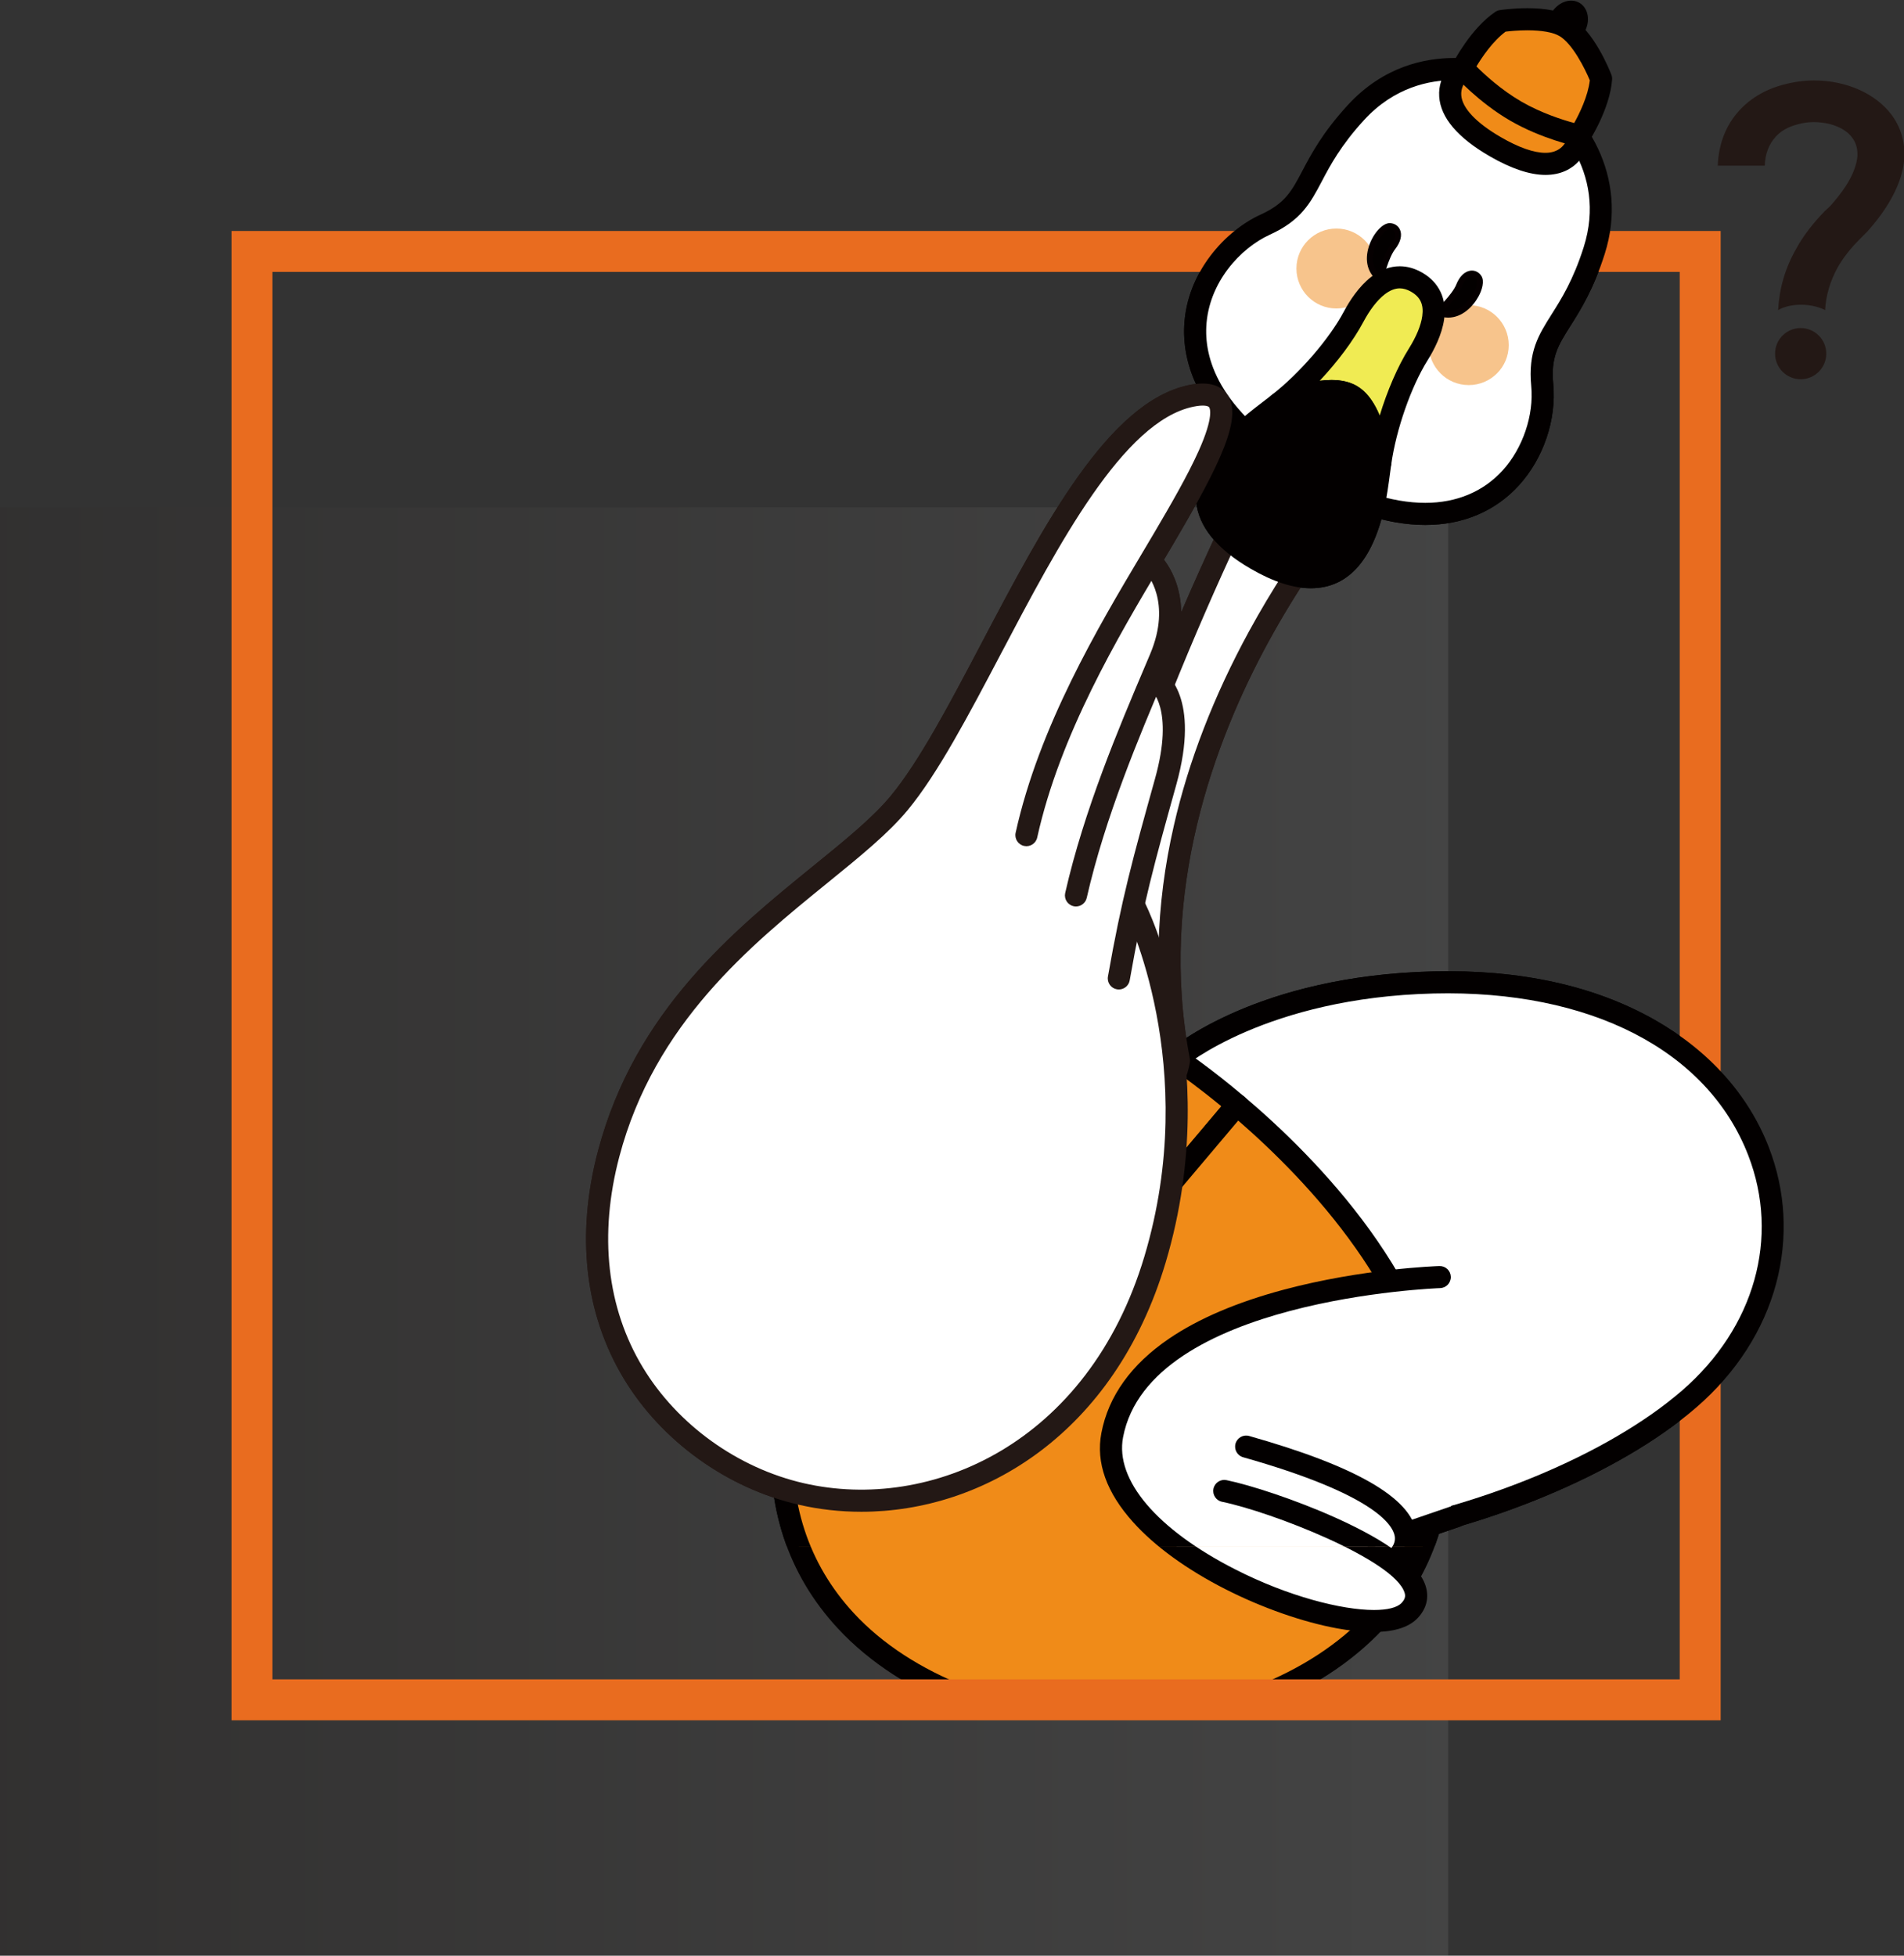 <?xml version="1.0" encoding="utf-8"?>
<!-- Generator: Adobe Illustrator 16.0.0, SVG Export Plug-In . SVG Version: 6.00 Build 0)  -->
<!DOCTYPE svg PUBLIC "-//W3C//DTD SVG 1.1//EN" "http://www.w3.org/Graphics/SVG/1.1/DTD/svg11.dtd">
<svg version="1.1" id="レイヤー_1" xmlns="http://www.w3.org/2000/svg" xmlns:xlink="http://www.w3.org/1999/xlink" x="0px"
	 y="0px" width="372.067px" height="382.131px" viewBox="0 0 372.067 382.131" enable-background="new 0 0 372.067 382.131"
	 xml:space="preserve">
<rect x="0" y="0" width="372.067" height="382.131" fill="#333333" stroke="none"/>
<linearGradient id="SVGID_1_" gradientUnits="userSpaceOnUse" x1="-9695.33" y1="-12886.605" x2="-9412.33" y2="-12886.605" gradientTransform="matrix(-1 0 0 -1 -9412.33 -12645.975)">
	<stop  offset="0" style="stop-color:#D9DADA"/>
	<stop  offset="1" style="stop-color:#231815"/>
</linearGradient>
<rect y="99.13" opacity="0.1" fill="url(#SVGID_1_)" width="283" height="283.001"/>
<g>
	<defs>
		<rect id="SVGID_2_" x="49.243" y="49.131" width="282.999" height="283"/>
	</defs>
	<clipPath id="SVGID_3_">
		<use xlink:href="#SVGID_2_"  overflow="visible"/>
	</clipPath>
	<g clip-path="url(#SVGID_3_)">
		<g>
			<path fill="#FFFFFF" d="M216.074,191.406c0,0-17.663-10.205-15.701-31.008c0,0-10.892,8.144-7.358,20.508
				c0,0-4.318-2.355-4.154-9.387c0,0-14.588,19.69-6.542,36.568c8.046,16.878,26.494,16.289,26.494,16.289L216.074,191.406z"/>
			<path fill="#030000" d="M208.584,226.538L208.584,226.538c-2.033,0-20.096-0.492-28.215-17.521
				c-8.507-17.844,6.128-37.936,6.756-38.782c0.56-0.756,1.544-1.062,2.435-0.757c0.605,0.208,1.071,0.665,1.301,1.231
				c2.068-7.346,7.873-11.78,8.22-12.039c0.684-0.511,1.604-0.571,2.35-0.153c0.744,0.418,1.173,1.235,1.092,2.085
				c-0.753,7.991,1.448,15.266,6.545,21.621c3.87,4.826,8.048,7.292,8.089,7.316c0.812,0.472,1.228,1.416,1.026,2.332l-7.262,32.97
				c-0.212,0.962-1.056,1.658-2.039,1.693C208.881,226.534,208.779,226.538,208.584,226.538z M187.704,177.505
				c-3.568,6.564-8.572,18.881-3.437,29.653c5.999,12.584,18.357,14.663,22.823,14.998l6.554-29.758
				c-1.724-1.2-4.837-3.634-7.835-7.337c-4.612-5.698-7.217-12.282-7.672-19.29c-2.405,3.17-4.849,8.237-3.048,14.542
				c0.239,0.836-0.047,1.735-0.727,2.278s-1.619,0.625-2.383,0.21C191.824,182.716,189.193,181.234,187.704,177.505z"/>
		</g>
		<g>
			<path fill="#FFFFFF" d="M229.877,206.878c0,0,16.286-14.097,50.245-14.915c65.156-1.57,83.212,52.596,49.979,81.379
				c-13.656,11.828-38.988,23.287-66.201,27.475"/>
			<path fill="#030000" d="M263.898,302.975c-1.048,0.001-1.967-0.763-2.131-1.83c-0.183-1.179,0.627-2.281,1.805-2.462
				c25.097-3.86,50.657-14.448,65.117-26.974c14.193-12.293,19.152-29.907,12.942-45.968c-7.939-20.536-30.917-32.357-61.455-31.62
				c-32.668,0.787-48.731,14.256-48.89,14.392c-0.903,0.775-2.267,0.674-3.043-0.228c-0.777-0.902-0.68-2.261,0.221-3.04
				c0.688-0.597,17.268-14.613,51.607-15.441c16.921-0.408,31.475,2.775,43.26,9.459c10.636,6.032,18.355,14.649,22.327,24.92
				c3.298,8.532,3.794,17.724,1.433,26.583c-2.43,9.113-7.815,17.484-15.575,24.205c-15.031,13.02-41.444,24.002-67.287,27.977
				C264.118,302.967,264.007,302.975,263.898,302.975z"/>
		</g>
		<g>
			<path fill="#F0EB53" d="M223.535,407.444l5.718-58.065l8.592-2.72l-7.339,59.25c3.114,1.904,17.247,11.738,29.473,26.608
				c0,0-14.83-4.519-12.724,9.958c0,0-12.561-9.321-17.101,6.336C230.154,448.811,220.277,416.681,223.535,407.444z"/>
			<path fill="#030000" d="M230.153,450.969c-0.946,0-1.784-0.617-2.063-1.523c-1.023-3.328-9.826-32.555-6.68-42.455l5.693-57.823
				c0.084-0.859,0.673-1.585,1.496-1.847l8.593-2.721c0.701-0.223,1.467-0.072,2.032,0.398c0.565,0.47,0.853,1.195,0.762,1.926
				l-7.172,57.896c5.3,3.49,17.92,13.055,28.831,26.325c0.604,0.735,0.656,1.779,0.127,2.57c-0.528,0.792-1.513,1.144-2.424,0.866
				c-0.015-0.005-1.939-0.574-4.14-0.574c-2.23,0-3.845,0.558-4.796,1.657c-1.117,1.293-1.462,3.479-1.022,6.499
				c0.125,0.863-0.281,1.717-1.029,2.164c-0.749,0.447-1.693,0.4-2.394-0.12c-0.027-0.019-3.216-2.328-6.541-2.328
				c-1.241,0-5.017,0-7.2,7.532c-0.266,0.916-1.102,1.549-2.057,1.557C230.164,450.969,230.159,450.969,230.153,450.969z
				 M231.261,351.007l-5.578,56.649c-0.018,0.172-0.056,0.342-0.112,0.506c-2.058,5.834,2.029,23.535,5.016,34.382
				c2.644-3.99,6.079-4.981,8.841-4.981c2.031,0,3.952,0.551,5.502,1.195c0.169-2.421,0.91-4.402,2.221-5.918
				c1.694-1.959,4.297-3.04,7.547-3.143c-10.517-11.65-21.839-19.819-25.317-21.947c-0.724-0.441-1.121-1.266-1.017-2.107
				l6.926-55.912L231.261,351.007z"/>
		</g>
		<g>
			<path fill="#F0EB53" d="M210.052,407.444l-5.718-58.065l-8.592-2.72l7.339,59.25c-3.114,1.904-17.248,11.738-29.473,26.608
				c0,0,14.83-4.519,12.723,9.958c0,0,12.561-9.321,17.102,6.336C203.434,448.811,213.31,416.681,210.052,407.444z"/>
			<path fill="#030000" d="M203.434,450.969c-0.006,0-0.012,0-0.019,0c-0.953-0.008-1.789-0.641-2.056-1.557
				c-2.184-7.532-5.959-7.532-7.199-7.532c-3.311,0-6.51,2.306-6.542,2.328c-0.7,0.521-1.645,0.567-2.393,0.12
				s-1.155-1.301-1.029-2.164c0.439-3.02,0.095-5.206-1.024-6.499c-0.951-1.1-2.564-1.657-4.795-1.657
				c-2.2,0-4.125,0.569-4.144,0.575c-0.91,0.272-1.894-0.081-2.419-0.872c-0.526-0.791-0.476-1.832,0.127-2.565
				c10.912-13.271,23.53-22.835,28.831-26.325l-7.172-57.896c-0.09-0.73,0.197-1.456,0.762-1.926
				c0.565-0.471,1.332-0.62,2.032-0.398l8.593,2.721c0.823,0.262,1.411,0.987,1.496,1.847l5.693,57.823
				c3.147,9.9-5.656,39.127-6.68,42.455C205.218,450.352,204.381,450.969,203.434,450.969z M194.161,437.563
				c2.76,0,6.196,0.992,8.84,4.981c2.985-10.849,7.073-28.551,5.016-34.382c-0.058-0.164-0.096-0.334-0.112-0.506l-5.578-56.649
				l-4.027-1.276l6.926,55.912c0.104,0.842-0.293,1.666-1.016,2.107c-3.479,2.128-14.802,10.297-25.319,21.947
				c3.251,0.103,5.854,1.184,7.548,3.143c1.31,1.516,2.052,3.497,2.22,5.918C190.207,438.114,192.128,437.563,194.161,437.563z"/>
		</g>
		<g>
			<path fill="#FFFFFF" d="M254.772,319.026c0,0-12.457,39.705-22.244,38.46c-9.788-1.244-6.918-30.284-6.918-30.284"/>
			<path fill="#030000" d="M233.004,359.674c-0.25,0-0.499-0.016-0.749-0.048c-5.228-0.664-8.259-6.587-9.011-17.603
				c-0.512-7.51,0.188-14.731,0.217-15.035c0.117-1.187,1.174-2.053,2.36-1.936c1.187,0.116,2.054,1.174,1.937,2.359
				c-1.07,10.869-0.208,27.264,5.042,27.932c0.755,0.096,4.909-0.295,12.547-17.498c4.239-9.547,7.335-19.369,7.365-19.467
				c0.357-1.138,1.568-1.771,2.706-1.414c1.138,0.357,1.771,1.568,1.413,2.707c-0.031,0.1-3.2,10.156-7.538,19.926
				C243.232,353.251,238.031,359.674,233.004,359.674z"/>
		</g>
		<g>
			<path fill="#FFFFFF" d="M178.815,319.026c0,0,12.457,39.705,22.244,38.46c9.788-1.244,6.918-30.284,6.918-30.284"/>
			<path fill="#030000" d="M200.582,359.674c-5.026,0-10.226-6.422-16.288-20.076c-4.337-9.77-7.507-19.826-7.538-19.926
				c-0.357-1.139,0.275-2.35,1.413-2.707c1.138-0.355,2.349,0.276,2.706,1.413c0.031,0.099,3.137,9.95,7.378,19.497
				c7.629,17.174,11.781,17.564,12.534,17.469c5.25-0.668,6.112-17.063,5.042-27.932c-0.117-1.186,0.75-2.243,1.937-2.359
				c1.188-0.118,2.243,0.749,2.36,1.936c0.03,0.304,0.729,7.525,0.217,15.035c-0.752,11.016-3.783,16.938-9.011,17.603
				C201.082,359.659,200.832,359.674,200.582,359.674z"/>
		</g>
		<path fill="#FFFFFF" d="M187.683,177.505c0,0,1.929,3.042,6.378,5.298c0,0-0.507-7.159,1.284-11.869l1.823,11.378l-3.565,2.354
			l-4.317,0.066L187.683,177.505z"/>
		<g>
			<path fill="#F08B18" d="M217.055,219.007v-11.829h-13.342c0,0-4.751,3.157-11.349,8.738l14.534,17.22L217.055,219.007z"/>
			<path fill="#030000" d="M206.899,235.295c-0.635,0-1.238-0.279-1.649-0.766l-14.534-17.221c-0.769-0.91-0.654-2.271,0.255-3.041
				c6.615-5.598,11.349-8.756,11.547-8.888c0.354-0.235,0.77-0.361,1.195-0.361h13.342c1.192,0,2.158,0.966,2.158,2.159v11.829
				c0,0.452-0.142,0.893-0.405,1.26l-10.156,14.13c-0.388,0.54-1.004,0.871-1.669,0.896
				C206.956,235.294,206.927,235.295,206.899,235.295z M195.414,216.183l11.349,13.445l8.135-11.316v-8.975H204.38
				C203.133,210.2,199.784,212.583,195.414,216.183z"/>
		</g>
		<g>
			<path fill="#F08B18" d="M241.718,215.895c-6.584-5.567-11.322-8.716-11.322-8.716h-13.341v11.829l-0.024,0.033l10.132,14.096
				L241.718,215.895z"/>
			<path fill="#030000" d="M227.163,235.295c-0.028,0-0.057-0.001-0.085-0.002c-0.665-0.025-1.28-0.356-1.669-0.896l-10.131-14.098
				c-0.338-0.468-0.464-1.039-0.381-1.584v-11.537c0-1.192,0.966-2.159,2.158-2.159h13.341c0.425,0,0.841,0.125,1.194,0.361
				c0.198,0.131,4.919,3.282,11.521,8.866c0.91,0.77,1.024,2.13,0.256,3.041l-14.557,17.243
				C228.401,235.016,227.796,235.295,227.163,235.295z M219.213,218.378l8.086,11.25l11.369-13.467
				c-4.356-3.588-7.695-5.963-8.939-6.825h-10.516V218.378z"/>
		</g>
		<g>
			<path fill="#F08B18" d="M281.163,278.981c-2.15-27.5-25.15-50.998-39.444-63.086l-14.556,17.242l-10.132-14.096l-10.132,14.096
				l-14.534-17.22c-14.295,12.094-37.27,35.581-39.418,63.065c-3.142,40.199,33.493,57.951,64.109,57.951
				C247.67,336.932,284.305,319.18,281.163,278.981z"/>
			<path fill="#030000" d="M217.055,339.091c-9.801,0-19.738-1.754-28.738-5.071c-9.87-3.638-18.387-9.13-24.632-15.882
				c-9.767-10.562-14.104-23.792-12.891-39.325c2.226-28.47,26.128-52.659,40.177-64.545c0.438-0.371,1.004-0.552,1.575-0.503
				c0.571,0.048,1.1,0.321,1.469,0.758l12.747,15.104l8.516-11.847c0.405-0.564,1.057-0.899,1.753-0.899
				c0.694,0,1.347,0.334,1.753,0.899l8.516,11.848l12.77-15.127c0.369-0.437,0.897-0.71,1.469-0.758
				c0.57-0.047,1.137,0.133,1.574,0.503c14.059,11.888,37.977,36.086,40.203,64.567c1.214,15.533-3.123,28.764-12.891,39.325
				c-6.244,6.752-14.763,12.244-24.632,15.882C236.792,337.337,226.855,339.091,217.055,339.091z M192.119,218.971
				c-13.675,11.879-34.999,34.331-37.02,60.18c-1.117,14.283,2.838,26.414,11.755,36.056c11.163,12.069,30.398,19.567,50.201,19.567
				c19.801,0,39.037-7.498,50.199-19.567c8.918-9.642,12.873-21.772,11.756-36.056c-2.022-25.861-23.361-48.32-37.045-60.203
				l-13.154,15.582c-0.429,0.508-1.066,0.791-1.733,0.764c-0.665-0.025-1.28-0.356-1.669-0.896l-8.378-11.658l-8.379,11.658
				c-0.388,0.54-1.004,0.871-1.669,0.896c-0.664,0.027-1.305-0.256-1.733-0.764L192.119,218.971z"/>
		</g>
		<g>
			<path fill="#FFFFFF" d="M270.87,89.642c0,0-52.856,53.379-40.476,117.604c0,0-2.159,12.56-13.346,12.56
				c-11.186,0-13.345-12.56-13.345-12.56c15.095-66.317,47.541-125.454,47.541-125.454L270.87,89.642z"/>
			<path fill="#231815" d="M217.048,221.964c-10.287,0-14.619-9.389-15.472-14.353c-0.049-0.28-0.041-0.568,0.022-0.845
				c14.987-65.85,47.427-125.419,47.753-126.013c0.525-0.957,1.682-1.371,2.694-0.966l19.625,7.85
				c0.672,0.269,1.163,0.856,1.312,1.564c0.147,0.708-0.07,1.444-0.579,1.958c-0.131,0.132-13.197,13.452-24.58,34.343
				c-10.442,19.165-21.576,48.833-15.311,81.333c0.05,0.256,0.052,0.518,0.008,0.775
				C231.668,212.576,227.336,221.964,217.048,221.964z M205.913,207.271c0.443,1.961,2.834,10.375,11.136,10.375
				c8.406,0,10.732-8.509,11.146-10.408c-2.795-14.819-2.393-30.274,1.196-45.945c2.888-12.611,7.835-25.385,14.703-37.968
				c8.986-16.463,18.764-28.106,23.044-32.851l-14.901-5.96C246.914,94.593,219.399,148.361,205.913,207.271z"/>
		</g>
		<g>
			<g>
				<path fill="#FFFFFF" d="M255.027,92.875c33.665,19.484,47.701-3.312,46.35-17.63c-1.012-10.7,5.325-11.075,10.152-26.286
					c4.827-15.21-4.755-26.965-12.789-31.615c-8.031-4.648-22.998-7.101-33.783,4.663c-10.783,11.763-7.952,17.444-17.733,21.897
					C234.135,49.864,221.362,73.392,255.027,92.875z"/>
				<path fill="#030000" d="M278.522,102.571c-0.002,0-0.002,0-0.002,0c-7.332,0-15.602-2.634-24.574-7.828
					c-19.332-11.188-22.924-23.098-22.533-31.12c0.51-10.464,8.089-18.576,14.916-21.686c4.811-2.19,6.072-4.58,8.161-8.54
					c1.758-3.33,3.946-7.475,8.875-12.852c6.982-7.615,15.15-9.214,20.772-9.214c5.42,0,11.136,1.509,15.685,4.143
					c10.01,5.792,18.586,18.946,13.765,34.137c-2.207,6.952-4.711,10.915-6.723,14.097c-2.392,3.786-3.835,6.07-3.338,11.332
					c0.655,6.942-1.911,14.522-6.698,19.782C292.214,99.892,285.883,102.571,278.522,102.571z M284.137,15.65
					c-4.756,0-11.668,1.356-17.589,7.814c-4.554,4.967-6.597,8.838-8.239,11.95c-2.257,4.275-4.039,7.653-10.191,10.454
					c-5.673,2.584-11.972,9.308-12.393,17.965c-0.332,6.823,2.934,17.075,20.383,27.173c8.308,4.809,15.849,7.247,22.412,7.247
					h0.001c6.114,0,11.341-2.19,15.114-6.336c3.934-4.323,6.129-10.787,5.592-16.47c-0.635-6.729,1.404-9.957,3.987-14.044
					c1.88-2.974,4.218-6.675,6.257-13.097c4.721-14.874-5.662-25.535-11.812-29.094C293.748,16.948,288.82,15.65,284.137,15.65z"/>
			</g>
			<g>
				<circle fill="#F7C48C" cx="261.15" cy="52.465" r="7.811"/>
				<circle fill="#F7C48C" cx="287.014" cy="67.434" r="7.81"/>
			</g>
			<g>
				<g>
					<path fill="#030000" d="M269.706,54.497c0,0,1.051-4.385,2.456-6.175c1.813-2.313,0.972-4.057-0.547-4.134
						C269.424,44.075,265.179,51.231,269.706,54.497z"/>
					<path fill="#060001" d="M270.072,55.487l-0.711-0.513c-2.098-1.514-2.772-4.016-1.853-6.866
						c0.819-2.535,2.706-4.582,4.137-4.509c0.864,0.044,1.583,0.514,1.921,1.258c0.481,1.056,0.138,2.452-0.941,3.828
						c-1.31,1.668-2.337,5.907-2.347,5.949L270.072,55.487z M271.584,44.775c-0.714,0-2.237,1.474-2.955,3.695
						c-0.393,1.215-0.755,3.352,0.748,4.96c0.398-1.422,1.249-4.107,2.319-5.472c0.788-1.003,1.086-1.98,0.798-2.613
						C272.336,45,272.014,44.797,271.584,44.775L271.584,44.775z"/>
				</g>
				<g>
					<path fill="#030000" d="M280.99,61.029c0,0,3.278-3.096,4.132-5.207c1.102-2.724,3.032-2.864,3.857-1.586
						C290.167,56.081,286.077,63.327,280.99,61.029z"/>
					<path fill="#060001" d="M282.98,62.063c-0.75,0-1.5-0.167-2.232-0.498l-0.799-0.362l0.638-0.603
						c0.032-0.03,3.194-3.032,3.989-4.999c0.996-2.467,2.468-2.733,3.054-2.733c0.742,0,1.414,0.382,1.844,1.049
						c0.652,1.011,0.14,2.737-0.558,4.015C287.828,59.929,285.696,62.063,282.98,62.063z M282.08,60.78
						c0.3,0.07,0.601,0.105,0.9,0.105c2.203,0,4.018-1.895,4.902-3.517c0.719-1.318,0.847-2.433,0.602-2.813
						c-0.212-0.329-0.515-0.509-0.854-0.509c-0.558,0-1.367,0.524-1.962,1.996C285.017,57.652,283.114,59.727,282.08,60.78z"/>
				</g>
			</g>
			<g>
				<path fill="#F08B18" d="M308.662,26.521c0,0-1.526,10.79-16.472,2.141c-14.944-8.649-6.349-15.348-6.349-15.348l13.061,3.751
					L308.662,26.521z"/>
				<path fill="#030000" d="M302.001,34.178c-3.045,0-6.709-1.227-10.893-3.648c-6.266-3.627-9.586-7.542-9.867-11.637
					c-0.306-4.44,3.126-7.168,3.272-7.282c0.545-0.424,1.26-0.563,1.923-0.373l13.061,3.752c0.341,0.097,0.652,0.278,0.906,0.524
					l9.76,9.456c0.496,0.48,0.731,1.169,0.636,1.853C310.439,29.367,308.137,34.178,302.001,34.178z M286.487,15.745
					c-0.485,0.631-1.034,1.64-0.935,2.891c0.195,2.493,2.938,5.39,7.72,8.156c3.518,2.037,6.454,3.068,8.729,3.068
					c2.679,0,3.792-1.598,4.24-2.678l-8.454-8.192L286.487,15.745z"/>
			</g>
			
				<ellipse transform="matrix(0.866 0.501 -0.501 0.866 43.384 -152.773)" fill="#030000" cx="306.224" cy="4.414" rx="3.731" ry="4.529"/>
			<g>
				<path fill="#F08B18" d="M296.209,21.716c5.954,3.445,12.452,4.805,12.452,4.805s3.826-5.898,4.211-11.139
					c0,0-3.049-7.891-7.079-10.223c-4.031-2.333-12.393-1.046-12.393-1.046c-4.353,2.945-7.56,9.201-7.56,9.201
					S290.257,18.271,296.209,21.716z"/>
				<path fill="#030000" d="M308.662,28.68c-0.146,0-0.295-0.015-0.442-0.046c-0.279-0.058-6.908-1.471-13.09-5.05
					c-6.183-3.577-10.711-8.621-10.9-8.834c-0.593-0.666-0.716-1.627-0.309-2.42c0.141-0.276,3.514-6.787,8.271-10.005
					c0.265-0.179,0.565-0.297,0.88-0.346c0.102-0.015,2.497-0.379,5.398-0.379c3.638,0,6.466,0.569,8.404,1.69
					c4.558,2.637,7.672,10.433,8.013,11.313c0.115,0.298,0.162,0.618,0.139,0.937c-0.42,5.728-4.385,11.896-4.554,12.155
					C310.069,28.317,309.383,28.68,308.662,28.68z M288.512,12.979c1.599,1.594,4.858,4.6,8.778,6.869
					c3.937,2.277,8.156,3.603,10.329,4.191c1.008-1.813,2.688-5.217,3.055-8.338c-0.95-2.282-3.396-7.189-5.963-8.674
					c-1.236-0.715-3.453-1.11-6.241-1.11c-1.838,0-3.474,0.168-4.255,0.265C291.694,8.055,289.582,11.203,288.512,12.979z"/>
			</g>
			<g>
				<g>
					<path fill="#F0EB53" d="M264.041,77.271c3.165,1.832,4.828,7.375,5.695,13.131c1.095-7.738,4.301-16.193,7.418-21.172
						c1.336-2.132,2.579-4.716,2.916-7.181c0.368-2.692-0.345-5.241-3.21-6.899s-5.431-1.006-7.581,0.654
						c-1.969,1.52-3.591,3.884-4.774,6.104c-2.757,5.171-8.467,12.135-14.611,16.937C255.293,76.748,260.891,75.447,264.041,77.271z
						"/>
					<path fill="#030000" d="M269.735,92.561c-1.067,0-1.975-0.781-2.134-1.837c-1.279-8.482-3.456-10.898-4.642-11.584
						c-0.662-0.384-1.599-0.578-2.784-0.578c-2.382,0-5.578,0.772-9.5,2.297c-0.998,0.388-2.129-0.015-2.658-0.945
						c-0.529-0.931-0.296-2.108,0.547-2.768c5.421-4.237,11.192-10.919,14.035-16.252c1.1-2.062,2.923-4.916,5.36-6.797
						c1.777-1.373,3.652-2.068,5.573-2.068c1.486,0,2.97,0.422,4.408,1.255c3.291,1.904,4.807,5.122,4.268,9.06
						c-0.418,3.051-1.983,6.053-3.224,8.034c-3.221,5.143-6.146,13.502-7.112,20.329c-0.149,1.061-1.056,1.851-2.128,1.856
						C269.742,92.561,269.738,92.561,269.735,92.561z M260.175,74.244c1.955,0,3.618,0.389,4.947,1.158
						c1.831,1.059,3.32,2.978,4.49,5.799c1.478-4.867,3.508-9.596,5.713-13.117c1.455-2.326,2.357-4.514,2.605-6.328
						c0.306-2.238-0.359-3.699-2.152-4.738c-0.784-0.454-1.519-0.675-2.246-0.675c-0.943,0-1.931,0.393-2.935,1.168
						c-1.449,1.119-2.897,2.99-4.189,5.412c-1.95,3.659-5.038,7.772-8.519,11.476C258.699,74.296,259.461,74.244,260.175,74.244z"/>
				</g>
				<g>
					<path fill="#030000" d="M269.709,90.572c0.008-0.057,0.019-0.114,0.026-0.17c-0.867-5.756-2.53-11.3-5.695-13.131
						c-3.149-1.824-8.747-0.523-14.147,1.575c-0.101,0.08-0.201,0.163-0.303,0.241c-0.22,0.169-3.504,2.653-4.961,3.899
						c-7.998,6.841-15.312,16.922,0.898,26.303c16.209,9.381,21.307-1.981,23.253-12.325
						C269.136,95.079,269.664,90.896,269.709,90.572z"/>
					<path fill="#030000" d="M256.129,114.94c0,0,0,0-0.002,0c-3.414-0.001-7.344-1.273-11.682-3.784
						c-6.656-3.852-10.26-8.293-10.709-13.2c-0.486-5.3,2.617-10.734,9.49-16.612c0.903-0.773,2.557-2.073,4.911-3.865l0.418-0.328
						c0.169-0.133,0.355-0.24,0.556-0.318c4.422-1.718,8.145-2.589,11.063-2.589c1.955,0,3.618,0.389,4.947,1.158
						c3.345,1.935,5.552,6.737,6.747,14.679c0.031,0.201,0.032,0.405,0.006,0.606c-0.007,0.049-0.015,0.098-0.022,0.148
						l-0.045,0.335c-0.146,1.113-0.586,4.498-0.905,6.192C268.707,109.026,263.737,114.94,256.129,114.94z M250.981,80.74
						c-0.024,0.019-0.048,0.037-0.07,0.055l-0.158,0.121c-2.853,2.168-4.141,3.215-4.72,3.71c-5.65,4.833-8.341,9.185-7.997,12.937
						c0.314,3.431,3.199,6.747,8.573,9.857c3.67,2.125,6.874,3.203,9.521,3.204c5.305,0,8.75-4.599,10.531-14.06
						c0.196-1.044,0.487-3.046,0.866-5.951l0.026-0.2c-1.283-8.23-3.423-10.596-4.594-11.273c-0.662-0.384-1.599-0.578-2.784-0.578
						C257.856,78.562,254.763,79.294,250.981,80.74z"/>
				</g>
			</g>
		</g>
		<g>
			<polygon fill="#FFFFFF" points="222.557,107.052 227.791,111.894 229.361,119.743 227.791,128.902 226.744,134.004 
				229.492,137.798 229.752,148.657 225.959,161.479 221.772,181.235 220.071,189.347 201.231,190.132 186.97,161.217 			"/>
			<g>
				<path fill="#FFFFFF" d="M200.578,163.18c4.972-22.504,18.186-43.306,26.82-57.959c8.636-14.653,17.401-30.353,5.364-27.867
					c-22.635,4.674-40.752,59.861-57.043,79.547c-12.561,15.176-46.838,30.876-56.782,68.557
					c-9.943,37.679,14.663,61.188,37.68,66.462c25.12,5.757,57.567-7.326,69.08-45.791s-3.925-68.818-3.925-68.818"/>
				<path fill="#231815" d="M168.318,295.389c-4.144,0-8.232-0.459-12.183-1.365c-14.054-3.221-26.843-12.42-34.211-24.607
					c-7.66-12.672-9.415-28.063-5.074-44.51c7.232-27.405,26.606-43.14,42.175-55.783c6.179-5.018,11.515-9.352,15.031-13.601
					c5.584-6.747,11.482-17.951,17.727-29.814c12.225-23.221,24.867-47.233,40.542-50.47c3.565-0.737,6.078-0.123,7.471,1.822
					c3.106,4.342-1.112,13.259-10.538,29.255c-0.783,1.329-1.604,2.707-2.451,4.133c-8.303,13.955-19.675,33.068-24.122,53.197
					c-0.257,1.164-1.409,1.9-2.573,1.642c-1.165-0.257-1.899-1.41-1.643-2.574c4.597-20.807,16.174-40.265,24.627-54.473
					c0.846-1.42,1.662-2.793,2.442-4.116c3.079-5.226,6.546-11.206,8.709-16.043c3.04-6.79,2.149-8.353,2.038-8.509
					c-0.173-0.24-1.016-0.533-3.087-0.106c-13.679,2.825-26.385,26.96-37.595,48.254c-6.353,12.065-12.353,23.462-18.222,30.555
					c-3.789,4.578-9.279,9.036-15.635,14.199c-15.082,12.248-33.85,27.49-40.722,53.533c-4.036,15.29-2.447,29.527,4.594,41.174
					c6.775,11.207,18.544,19.668,31.48,22.633c24.772,5.678,55.579-7.719,66.53-44.306c11.137-37.207-3.632-66.925-3.781-67.221
					c-0.54-1.063-0.117-2.362,0.945-2.903c1.063-0.54,2.362-0.117,2.903,0.946c0.163,0.321,4.024,8.001,6.475,20.55
					c2.255,11.549,3.668,29.574-2.405,49.866C217.785,280.093,192.204,295.387,168.318,295.389z"/>
			</g>
			<path fill="#231815" d="M210.261,177.114c-0.159,0-0.319-0.017-0.48-0.054c-1.163-0.264-1.891-1.421-1.627-2.583
				c3.683-16.203,10.5-32.286,15.48-44.028c0.386-0.911,0.761-1.794,1.121-2.649c4.311-10.208-0.676-15.764-0.891-15.995
				c-0.804-0.869-0.765-2.232,0.097-3.045c0.862-0.813,2.211-0.786,3.031,0.069c0.297,0.309,7.202,7.715,1.74,20.65
				c-0.361,0.857-0.737,1.742-1.124,2.655c-4.915,11.594-11.647,27.472-15.245,43.299
				C212.136,176.436,211.247,177.114,210.261,177.114z"/>
			<path fill="#231815" d="M218.635,193.337c-0.124,0-0.25-0.01-0.376-0.032c-1.175-0.206-1.959-1.326-1.753-2.5
				c2.672-15.228,4.855-23.063,9.205-38.671c3.842-13.788-0.848-17.446-0.896-17.477c-1.011-0.631-1.318-1.963-0.688-2.975
				c0.633-1.011,1.965-1.318,2.976-0.686c0.783,0.489,7.512,5.272,2.767,22.297c-4.312,15.473-6.476,23.239-9.111,38.258
				C220.574,192.6,219.664,193.337,218.635,193.337z"/>
		</g>
		<g>
			<path fill="#231815" d="M371.883,32.815c-0.821,3.957-3.136,8.138-7.019,12.468c-0.373,0.374-0.821,0.821-1.344,1.344
				c-1.867,1.867-3.359,3.733-4.48,5.749c-1.418,2.613-2.238,5.375-2.388,8.213c-0.896-0.448-2.464-1.045-4.704-1.045
				c-2.09,0-3.584,0.523-4.479,1.045c0.225-4.181,1.344-8.138,3.509-11.946c1.419-2.613,3.36-5.077,5.675-7.466
				c0.447-0.374,0.821-0.747,1.044-0.97c2.39-2.688,4.032-5.152,4.779-7.467c0.821-2.314,0.598-4.33-0.522-5.823
				c-0.896-1.27-2.464-2.166-4.405-2.688c-0.97-0.224-2.016-0.373-3.061-0.373c-1.12,0-2.24,0.149-3.211,0.448
				c-1.792,0.447-3.284,1.269-4.33,2.464c-1.27,1.418-2.016,3.284-2.091,5.6h-9.183c0.148-3.957,1.419-7.466,3.732-10.229
				c2.24-2.688,5.375-4.628,9.108-5.599c1.941-0.523,3.957-0.821,5.974-0.821c6.271,0,12.02,2.539,15.155,6.719
				C371.809,25.35,372.629,29.008,371.883,32.815z M356.876,69.1c0,2.762-2.239,5.002-5.002,5.002s-5.002-2.24-5.002-5.002
				c0-2.763,2.239-5.002,5.002-5.002S356.876,66.337,356.876,69.1z"/>
		</g>
		<polygon fill="#FFFFFF" points="268.48,255.548 278.946,250.184 291.114,261.174 283.133,296.237 274.237,299.377 
			265.601,305.919 242.051,303.172 225.959,288.911 242.444,269.024 		"/>
		<g>
			<path fill="#FFFFFF" d="M272.411,304.963c0,0,14.538-10.033-28.897-22.305"/>
			<g>
				<path fill="#FFFFFF" d="M281.352,249.53c0,0-58.477,1.832-64.011,30.888c-4.268,22.404,49.904,43.003,58.129,34.253
					c8.225-8.748-26.07-21.266-36.228-23.348"/>
				<path fill="#030000" d="M268.313,318.883c-2.358,0-4.803-0.307-6.968-0.702c-6.765-1.233-14.755-4.036-21.923-7.688
					c-7.534-3.84-13.754-8.358-17.988-13.065c-5.219-5.802-7.309-11.659-6.213-17.413c1.373-7.211,5.828-13.424,13.242-18.465
					c5.74-3.904,13.276-7.119,22.401-9.557c15.373-4.107,29.813-4.602,30.419-4.62c1.191-0.036,2.188,0.897,2.226,2.09
					c0.037,1.191-0.898,2.188-2.091,2.226c-0.566,0.018-56.81,2.111-61.956,29.134c-1.593,8.362,6.602,18.016,21.921,25.823
					c10.38,5.291,20.822,7.934,27.11,7.934c2.632,0,4.534-0.461,5.403-1.387c0.795-0.845,0.744-1.467,0.571-2.012
					c-2.044-6.446-26.078-15.779-35.659-17.743c-1.168-0.239-1.92-1.38-1.682-2.548c0.24-1.168,1.382-1.922,2.549-1.682
					c4.563,0.936,13.367,3.766,21.364,7.365c10.314,4.642,16.216,9.117,17.544,13.303c0.719,2.268,0.186,4.438-1.541,6.273
					C275.106,318.209,271.803,318.883,268.313,318.883z"/>
			</g>
			<path fill="#030000" d="M272.413,307.123c-0.686,0-1.359-0.325-1.778-0.933c-0.673-0.976-0.434-2.311,0.534-2.992
				c0.101-0.072,1.695-1.273,1.377-3.059c-0.396-2.227-4.075-8.187-29.619-15.402c-1.147-0.324-1.814-1.518-1.49-2.665
				s1.517-1.814,2.664-1.491c20.882,5.9,31.582,12.078,32.711,18.887c0.598,3.6-1.714,6.266-3.174,7.273
				C273.263,306.999,272.834,307.123,272.413,307.123z"/>
		</g>
		<g>
			<line fill="#FFFFFF" x1="284.637" y1="296.237" x2="275.086" y2="299.508"/>
			<path fill="#030000" d="M275.086,301.667c-0.896,0-1.735-0.563-2.043-1.46c-0.385-1.127,0.216-2.355,1.344-2.742l9.551-3.27
				c1.128-0.387,2.355,0.215,2.742,1.342c0.386,1.129-0.215,2.355-1.344,2.742l-9.551,3.271
				C275.554,301.629,275.319,301.667,275.086,301.667z"/>
		</g>
		
			<path fill="#F0EB53" stroke="#030000" stroke-width="11" stroke-linecap="round" stroke-linejoin="round" stroke-miterlimit="10" d="
			M233.465,207.664"/>
	</g>
</g>
<rect x="49.243" y="49.131" fill="none" stroke="#E96C1F" stroke-width="8" stroke-miterlimit="10" width="282.999" height="283"/>
<g>
	<defs>
		<rect id="SVGID_4_" x="49.243" y="-5.869" width="332.999" height="308"/>
	</defs>
	<clipPath id="SVGID_5_">
		<use xlink:href="#SVGID_4_"  overflow="visible"/>
	</clipPath>
	<g clip-path="url(#SVGID_5_)">
		<g>
			<path fill="#FFFFFF" d="M216.074,191.406c0,0-17.663-10.205-15.701-31.008c0,0-10.892,8.144-7.358,20.508
				c0,0-4.318-2.355-4.154-9.387c0,0-14.588,19.69-6.542,36.568c8.046,16.878,26.494,16.289,26.494,16.289L216.074,191.406z"/>
			<path fill="#030000" d="M208.584,226.538L208.584,226.538c-2.033,0-20.096-0.492-28.215-17.521
				c-8.507-17.844,6.128-37.936,6.756-38.782c0.56-0.756,1.544-1.062,2.435-0.757c0.605,0.208,1.071,0.665,1.301,1.231
				c2.068-7.346,7.873-11.78,8.22-12.039c0.684-0.511,1.604-0.571,2.35-0.153c0.744,0.418,1.173,1.235,1.092,2.085
				c-0.753,7.991,1.448,15.266,6.545,21.621c3.87,4.826,8.048,7.292,8.089,7.316c0.812,0.472,1.228,1.416,1.026,2.332l-7.262,32.97
				c-0.212,0.962-1.056,1.658-2.039,1.693C208.881,226.534,208.779,226.538,208.584,226.538z M187.704,177.505
				c-3.568,6.564-8.572,18.881-3.437,29.653c5.999,12.584,18.357,14.663,22.823,14.998l6.554-29.758
				c-1.724-1.2-4.837-3.634-7.835-7.337c-4.612-5.698-7.217-12.282-7.672-19.29c-2.405,3.17-4.849,8.237-3.048,14.542
				c0.239,0.836-0.047,1.735-0.727,2.278s-1.619,0.625-2.383,0.21C191.824,182.716,189.193,181.234,187.704,177.505z"/>
		</g>
		<g>
			<path fill="#FFFFFF" d="M229.877,206.878c0,0,16.286-14.097,50.245-14.915c65.156-1.57,83.212,52.596,49.979,81.379
				c-13.656,11.828-38.988,23.287-66.201,27.475"/>
			<path fill="#030000" d="M263.898,302.975c-1.048,0.001-1.967-0.763-2.131-1.83c-0.183-1.179,0.627-2.281,1.805-2.462
				c25.097-3.86,50.657-14.448,65.117-26.974c14.193-12.293,19.152-29.907,12.942-45.968c-7.939-20.536-30.917-32.357-61.455-31.62
				c-32.668,0.787-48.731,14.256-48.89,14.392c-0.903,0.775-2.267,0.674-3.043-0.228c-0.777-0.902-0.68-2.261,0.221-3.04
				c0.688-0.597,17.268-14.613,51.607-15.441c16.921-0.408,31.475,2.775,43.26,9.459c10.636,6.032,18.355,14.649,22.327,24.92
				c3.298,8.532,3.794,17.724,1.433,26.583c-2.43,9.113-7.815,17.484-15.575,24.205c-15.031,13.02-41.444,24.002-67.287,27.977
				C264.118,302.967,264.007,302.975,263.898,302.975z"/>
		</g>
		<g>
			<path fill="#F0EB53" d="M223.535,407.444l5.718-58.065l8.592-2.72l-7.339,59.25c3.114,1.904,17.247,11.738,29.473,26.608
				c0,0-14.83-4.519-12.724,9.958c0,0-12.561-9.321-17.101,6.336C230.154,448.811,220.277,416.681,223.535,407.444z"/>
			<path fill="#030000" d="M230.153,450.969c-0.946,0-1.784-0.617-2.063-1.523c-1.023-3.328-9.826-32.555-6.68-42.455l5.693-57.823
				c0.084-0.859,0.673-1.585,1.496-1.847l8.593-2.721c0.701-0.223,1.467-0.072,2.032,0.398c0.565,0.47,0.853,1.195,0.762,1.926
				l-7.172,57.896c5.3,3.49,17.92,13.055,28.831,26.325c0.604,0.735,0.656,1.779,0.127,2.57c-0.528,0.792-1.513,1.144-2.424,0.866
				c-0.015-0.005-1.939-0.574-4.14-0.574c-2.23,0-3.845,0.558-4.796,1.657c-1.117,1.293-1.462,3.479-1.022,6.499
				c0.125,0.863-0.281,1.717-1.029,2.164c-0.749,0.447-1.693,0.4-2.394-0.12c-0.027-0.019-3.216-2.328-6.541-2.328
				c-1.241,0-5.017,0-7.2,7.532c-0.266,0.916-1.102,1.549-2.057,1.557C230.164,450.969,230.159,450.969,230.153,450.969z
				 M231.261,351.007l-5.578,56.649c-0.018,0.172-0.056,0.342-0.112,0.506c-2.058,5.834,2.029,23.535,5.016,34.382
				c2.644-3.99,6.079-4.981,8.841-4.981c2.031,0,3.952,0.551,5.502,1.195c0.169-2.421,0.91-4.402,2.221-5.918
				c1.694-1.959,4.297-3.04,7.547-3.143c-10.517-11.65-21.839-19.819-25.317-21.947c-0.724-0.441-1.121-1.266-1.017-2.107
				l6.926-55.912L231.261,351.007z"/>
		</g>
		<g>
			<path fill="#F0EB53" d="M210.052,407.444l-5.718-58.065l-8.592-2.72l7.339,59.25c-3.114,1.904-17.248,11.738-29.473,26.608
				c0,0,14.83-4.519,12.723,9.958c0,0,12.561-9.321,17.102,6.336C203.434,448.811,213.31,416.681,210.052,407.444z"/>
			<path fill="#030000" d="M203.434,450.969c-0.006,0-0.012,0-0.019,0c-0.953-0.008-1.789-0.641-2.056-1.557
				c-2.184-7.532-5.959-7.532-7.199-7.532c-3.311,0-6.51,2.306-6.542,2.328c-0.7,0.521-1.645,0.567-2.393,0.12
				s-1.155-1.301-1.029-2.164c0.439-3.02,0.095-5.206-1.024-6.499c-0.951-1.1-2.564-1.657-4.795-1.657
				c-2.2,0-4.125,0.569-4.144,0.575c-0.91,0.272-1.894-0.081-2.419-0.872c-0.526-0.791-0.476-1.832,0.127-2.565
				c10.912-13.271,23.53-22.835,28.831-26.325l-7.172-57.896c-0.09-0.73,0.197-1.456,0.762-1.926
				c0.565-0.471,1.332-0.62,2.032-0.398l8.593,2.721c0.823,0.262,1.411,0.987,1.496,1.847l5.693,57.823
				c3.147,9.9-5.656,39.127-6.68,42.455C205.218,450.352,204.381,450.969,203.434,450.969z M194.161,437.563
				c2.76,0,6.196,0.992,8.84,4.981c2.985-10.849,7.073-28.551,5.016-34.382c-0.058-0.164-0.096-0.334-0.112-0.506l-5.578-56.649
				l-4.027-1.276l6.926,55.912c0.104,0.842-0.293,1.666-1.016,2.107c-3.479,2.128-14.802,10.297-25.319,21.947
				c3.251,0.103,5.854,1.184,7.548,3.143c1.31,1.516,2.052,3.497,2.22,5.918C190.207,438.114,192.128,437.563,194.161,437.563z"/>
		</g>
		<g>
			<path fill="#FFFFFF" d="M254.772,319.026c0,0-12.457,39.705-22.244,38.46c-9.788-1.244-6.918-30.284-6.918-30.284"/>
			<path fill="#030000" d="M233.004,359.674c-0.25,0-0.499-0.016-0.749-0.048c-5.228-0.664-8.259-6.587-9.011-17.603
				c-0.512-7.51,0.188-14.731,0.217-15.035c0.117-1.187,1.174-2.053,2.36-1.936c1.187,0.116,2.054,1.174,1.937,2.359
				c-1.07,10.869-0.208,27.264,5.042,27.932c0.755,0.096,4.909-0.295,12.547-17.498c4.239-9.547,7.335-19.369,7.365-19.467
				c0.357-1.138,1.568-1.771,2.706-1.414c1.138,0.357,1.771,1.568,1.413,2.707c-0.031,0.1-3.2,10.156-7.538,19.926
				C243.232,353.251,238.031,359.674,233.004,359.674z"/>
		</g>
		<g>
			<path fill="#FFFFFF" d="M178.815,319.026c0,0,12.457,39.705,22.244,38.46c9.788-1.244,6.918-30.284,6.918-30.284"/>
			<path fill="#030000" d="M200.582,359.674c-5.026,0-10.226-6.422-16.288-20.076c-4.337-9.77-7.507-19.826-7.538-19.926
				c-0.357-1.139,0.275-2.35,1.413-2.707c1.138-0.355,2.349,0.276,2.706,1.413c0.031,0.099,3.137,9.95,7.378,19.497
				c7.629,17.174,11.781,17.564,12.534,17.469c5.25-0.668,6.112-17.063,5.042-27.932c-0.117-1.186,0.75-2.243,1.937-2.359
				c1.188-0.118,2.243,0.749,2.36,1.936c0.03,0.304,0.729,7.525,0.217,15.035c-0.752,11.016-3.783,16.938-9.011,17.603
				C201.082,359.659,200.832,359.674,200.582,359.674z"/>
		</g>
		<path fill="#FFFFFF" d="M187.683,177.505c0,0,1.929,3.042,6.378,5.298c0,0-0.507-7.159,1.284-11.869l1.823,11.378l-3.565,2.354
			l-4.317,0.066L187.683,177.505z"/>
		<g>
			<path fill="#F08B18" d="M217.055,219.007v-11.829h-13.342c0,0-4.751,3.157-11.349,8.738l14.534,17.22L217.055,219.007z"/>
			<path fill="#030000" d="M206.899,235.295c-0.635,0-1.238-0.279-1.649-0.766l-14.534-17.221c-0.769-0.91-0.654-2.271,0.255-3.041
				c6.615-5.598,11.349-8.756,11.547-8.888c0.354-0.235,0.77-0.361,1.195-0.361h13.342c1.192,0,2.158,0.966,2.158,2.159v11.829
				c0,0.452-0.142,0.893-0.405,1.26l-10.156,14.13c-0.388,0.54-1.004,0.871-1.669,0.896
				C206.956,235.294,206.927,235.295,206.899,235.295z M195.414,216.183l11.349,13.445l8.135-11.316v-8.975H204.38
				C203.133,210.2,199.784,212.583,195.414,216.183z"/>
		</g>
		<g>
			<path fill="#F08B18" d="M241.718,215.895c-6.584-5.567-11.322-8.716-11.322-8.716h-13.341v11.829l-0.024,0.033l10.132,14.096
				L241.718,215.895z"/>
			<path fill="#030000" d="M227.163,235.295c-0.028,0-0.057-0.001-0.085-0.002c-0.665-0.025-1.28-0.356-1.669-0.896l-10.131-14.098
				c-0.338-0.468-0.464-1.039-0.381-1.584v-11.537c0-1.192,0.966-2.159,2.158-2.159h13.341c0.425,0,0.841,0.125,1.194,0.361
				c0.198,0.131,4.919,3.282,11.521,8.866c0.91,0.77,1.024,2.13,0.256,3.041l-14.557,17.243
				C228.401,235.016,227.796,235.295,227.163,235.295z M219.213,218.378l8.086,11.25l11.369-13.467
				c-4.356-3.588-7.695-5.963-8.939-6.825h-10.516V218.378z"/>
		</g>
		<g>
			<path fill="#F08B18" d="M281.163,278.981c-2.15-27.5-25.15-50.998-39.444-63.086l-14.556,17.242l-10.132-14.096l-10.132,14.096
				l-14.534-17.22c-14.295,12.094-37.27,35.581-39.418,63.065c-3.142,40.199,33.493,57.951,64.109,57.951
				C247.67,336.932,284.305,319.18,281.163,278.981z"/>
			<path fill="#030000" d="M217.055,339.091c-9.801,0-19.738-1.754-28.738-5.071c-9.87-3.638-18.387-9.13-24.632-15.882
				c-9.767-10.562-14.104-23.792-12.891-39.325c2.226-28.47,26.128-52.659,40.177-64.545c0.438-0.371,1.004-0.552,1.575-0.503
				c0.571,0.048,1.1,0.321,1.469,0.758l12.747,15.104l8.516-11.847c0.405-0.564,1.057-0.899,1.753-0.899
				c0.694,0,1.347,0.334,1.753,0.899l8.516,11.848l12.77-15.127c0.369-0.437,0.897-0.71,1.469-0.758
				c0.57-0.047,1.137,0.133,1.574,0.503c14.059,11.888,37.977,36.086,40.203,64.567c1.214,15.533-3.123,28.764-12.891,39.325
				c-6.244,6.752-14.763,12.244-24.632,15.882C236.792,337.337,226.855,339.091,217.055,339.091z M192.119,218.971
				c-13.675,11.879-34.999,34.331-37.02,60.18c-1.117,14.283,2.838,26.414,11.755,36.056c11.163,12.069,30.398,19.567,50.201,19.567
				c19.801,0,39.037-7.498,50.199-19.567c8.918-9.642,12.873-21.772,11.756-36.056c-2.022-25.861-23.361-48.32-37.045-60.203
				l-13.154,15.582c-0.429,0.508-1.066,0.791-1.733,0.764c-0.665-0.025-1.28-0.356-1.669-0.896l-8.378-11.658l-8.379,11.658
				c-0.388,0.54-1.004,0.871-1.669,0.896c-0.664,0.027-1.305-0.256-1.733-0.764L192.119,218.971z"/>
		</g>
		<g>
			<path fill="#FFFFFF" d="M270.87,89.642c0,0-52.856,53.379-40.476,117.604c0,0-2.159,12.56-13.346,12.56
				c-11.186,0-13.345-12.56-13.345-12.56c15.095-66.317,47.541-125.454,47.541-125.454L270.87,89.642z"/>
			<path fill="#231815" d="M217.048,221.964c-10.287,0-14.619-9.389-15.472-14.353c-0.049-0.28-0.041-0.568,0.022-0.845
				c14.987-65.85,47.427-125.419,47.753-126.013c0.525-0.957,1.682-1.371,2.694-0.966l19.625,7.85
				c0.672,0.269,1.163,0.856,1.312,1.564c0.147,0.708-0.07,1.444-0.579,1.958c-0.131,0.132-13.197,13.452-24.58,34.343
				c-10.442,19.165-21.576,48.833-15.311,81.333c0.05,0.256,0.052,0.518,0.008,0.775
				C231.668,212.576,227.336,221.964,217.048,221.964z M205.913,207.271c0.443,1.961,2.834,10.375,11.136,10.375
				c8.406,0,10.732-8.509,11.146-10.408c-2.795-14.819-2.393-30.274,1.196-45.945c2.888-12.611,7.835-25.385,14.703-37.968
				c8.986-16.463,18.764-28.106,23.044-32.851l-14.901-5.96C246.914,94.593,219.399,148.361,205.913,207.271z"/>
		</g>
		<g>
			<g>
				<path fill="#FFFFFF" d="M255.027,92.875c33.665,19.484,47.701-3.312,46.35-17.63c-1.012-10.7,5.325-11.075,10.152-26.286
					c4.827-15.21-4.755-26.965-12.789-31.615c-8.031-4.648-22.998-7.101-33.783,4.663c-10.783,11.763-7.952,17.444-17.733,21.897
					C234.135,49.864,221.362,73.392,255.027,92.875z"/>
				<path fill="#030000" d="M278.522,102.571c-0.002,0-0.002,0-0.002,0c-7.332,0-15.602-2.634-24.574-7.828
					c-19.332-11.188-22.924-23.098-22.533-31.12c0.51-10.464,8.089-18.576,14.916-21.686c4.811-2.19,6.072-4.58,8.161-8.54
					c1.758-3.33,3.946-7.475,8.875-12.852c6.982-7.615,15.15-9.214,20.772-9.214c5.42,0,11.136,1.509,15.685,4.143
					c10.01,5.792,18.586,18.946,13.765,34.137c-2.207,6.952-4.711,10.915-6.723,14.097c-2.392,3.786-3.835,6.07-3.338,11.332
					c0.655,6.942-1.911,14.522-6.698,19.782C292.214,99.892,285.883,102.571,278.522,102.571z M284.137,15.65
					c-4.756,0-11.668,1.356-17.589,7.814c-4.554,4.967-6.597,8.838-8.239,11.95c-2.257,4.275-4.039,7.653-10.191,10.454
					c-5.673,2.584-11.972,9.308-12.393,17.965c-0.332,6.823,2.934,17.075,20.383,27.173c8.308,4.809,15.849,7.247,22.412,7.247
					h0.001c6.114,0,11.341-2.19,15.114-6.336c3.934-4.323,6.129-10.787,5.592-16.47c-0.635-6.729,1.404-9.957,3.987-14.044
					c1.88-2.974,4.218-6.675,6.257-13.097c4.721-14.874-5.662-25.535-11.812-29.094C293.748,16.948,288.82,15.65,284.137,15.65z"/>
			</g>
			<g>
				<circle fill="#F7C48C" cx="261.15" cy="52.465" r="7.811"/>
				<circle fill="#F7C48C" cx="287.014" cy="67.434" r="7.81"/>
			</g>
			<g>
				<g>
					<path fill="#030000" d="M269.706,54.497c0,0,1.051-4.385,2.456-6.175c1.813-2.313,0.972-4.057-0.547-4.134
						C269.424,44.075,265.179,51.231,269.706,54.497z"/>
					<path fill="#060001" d="M270.072,55.487l-0.711-0.513c-2.098-1.514-2.772-4.016-1.853-6.866
						c0.819-2.535,2.706-4.582,4.137-4.509c0.864,0.044,1.583,0.514,1.921,1.258c0.481,1.056,0.138,2.452-0.941,3.828
						c-1.31,1.668-2.337,5.907-2.347,5.949L270.072,55.487z M271.584,44.775c-0.714,0-2.237,1.474-2.955,3.695
						c-0.393,1.215-0.755,3.352,0.748,4.96c0.398-1.422,1.249-4.107,2.319-5.472c0.788-1.003,1.086-1.98,0.798-2.613
						C272.336,45,272.014,44.797,271.584,44.775L271.584,44.775z"/>
				</g>
				<g>
					<path fill="#030000" d="M280.99,61.029c0,0,3.278-3.096,4.132-5.207c1.102-2.724,3.032-2.864,3.857-1.586
						C290.167,56.081,286.077,63.327,280.99,61.029z"/>
					<path fill="#060001" d="M282.98,62.063c-0.75,0-1.5-0.167-2.232-0.498l-0.799-0.362l0.638-0.603
						c0.032-0.03,3.194-3.032,3.989-4.999c0.996-2.467,2.468-2.733,3.054-2.733c0.742,0,1.414,0.382,1.844,1.049
						c0.652,1.011,0.14,2.737-0.558,4.015C287.828,59.929,285.696,62.063,282.98,62.063z M282.08,60.78
						c0.3,0.07,0.601,0.105,0.9,0.105c2.203,0,4.018-1.895,4.902-3.517c0.719-1.318,0.847-2.433,0.602-2.813
						c-0.212-0.329-0.515-0.509-0.854-0.509c-0.558,0-1.367,0.524-1.962,1.996C285.017,57.652,283.114,59.727,282.08,60.78z"/>
				</g>
			</g>
			<g>
				<path fill="#F08B18" d="M308.662,26.521c0,0-1.526,10.79-16.472,2.141c-14.944-8.649-6.349-15.348-6.349-15.348l13.061,3.751
					L308.662,26.521z"/>
				<path fill="#030000" d="M302.001,34.178c-3.045,0-6.709-1.227-10.893-3.648c-6.266-3.627-9.586-7.542-9.867-11.637
					c-0.306-4.44,3.126-7.168,3.272-7.282c0.545-0.424,1.26-0.563,1.923-0.373l13.061,3.752c0.341,0.097,0.652,0.278,0.906,0.524
					l9.76,9.456c0.496,0.48,0.731,1.169,0.636,1.853C310.439,29.367,308.137,34.178,302.001,34.178z M286.487,15.745
					c-0.485,0.631-1.034,1.64-0.935,2.891c0.195,2.493,2.938,5.39,7.72,8.156c3.518,2.037,6.454,3.068,8.729,3.068
					c2.679,0,3.792-1.598,4.24-2.678l-8.454-8.192L286.487,15.745z"/>
			</g>
			
				<ellipse transform="matrix(0.866 0.501 -0.501 0.866 43.384 -152.773)" fill="#030000" cx="306.224" cy="4.414" rx="3.731" ry="4.529"/>
			<g>
				<path fill="#F08B18" d="M296.209,21.716c5.954,3.445,12.452,4.805,12.452,4.805s3.826-5.898,4.211-11.139
					c0,0-3.049-7.891-7.079-10.223c-4.031-2.333-12.393-1.046-12.393-1.046c-4.353,2.945-7.56,9.201-7.56,9.201
					S290.257,18.271,296.209,21.716z"/>
				<path fill="#030000" d="M308.662,28.68c-0.146,0-0.295-0.015-0.442-0.046c-0.279-0.058-6.908-1.471-13.09-5.05
					c-6.183-3.577-10.711-8.621-10.9-8.834c-0.593-0.666-0.716-1.627-0.309-2.42c0.141-0.276,3.514-6.787,8.271-10.005
					c0.265-0.179,0.565-0.297,0.88-0.346c0.102-0.015,2.497-0.379,5.398-0.379c3.638,0,6.466,0.569,8.404,1.69
					c4.558,2.637,7.672,10.433,8.013,11.313c0.115,0.298,0.162,0.618,0.139,0.937c-0.42,5.728-4.385,11.896-4.554,12.155
					C310.069,28.317,309.383,28.68,308.662,28.68z M288.512,12.979c1.599,1.594,4.858,4.6,8.778,6.869
					c3.937,2.277,8.156,3.603,10.329,4.191c1.008-1.813,2.688-5.217,3.055-8.338c-0.95-2.282-3.396-7.189-5.963-8.674
					c-1.236-0.715-3.453-1.11-6.241-1.11c-1.838,0-3.474,0.168-4.255,0.265C291.694,8.055,289.582,11.203,288.512,12.979z"/>
			</g>
			<g>
				<g>
					<path fill="#F0EB53" d="M264.041,77.271c3.165,1.832,4.828,7.375,5.695,13.131c1.095-7.738,4.301-16.193,7.418-21.172
						c1.336-2.132,2.579-4.716,2.916-7.181c0.368-2.692-0.345-5.241-3.21-6.899s-5.431-1.006-7.581,0.654
						c-1.969,1.52-3.591,3.884-4.774,6.104c-2.757,5.171-8.467,12.135-14.611,16.937C255.293,76.748,260.891,75.447,264.041,77.271z
						"/>
					<path fill="#030000" d="M269.735,92.561c-1.067,0-1.975-0.781-2.134-1.837c-1.279-8.482-3.456-10.898-4.642-11.584
						c-0.662-0.384-1.599-0.578-2.784-0.578c-2.382,0-5.578,0.772-9.5,2.297c-0.998,0.388-2.129-0.015-2.658-0.945
						c-0.529-0.931-0.296-2.108,0.547-2.768c5.421-4.237,11.192-10.919,14.035-16.252c1.1-2.062,2.923-4.916,5.36-6.797
						c1.777-1.373,3.652-2.068,5.573-2.068c1.486,0,2.97,0.422,4.408,1.255c3.291,1.904,4.807,5.122,4.268,9.06
						c-0.418,3.051-1.983,6.053-3.224,8.034c-3.221,5.143-6.146,13.502-7.112,20.329c-0.149,1.061-1.056,1.851-2.128,1.856
						C269.742,92.561,269.738,92.561,269.735,92.561z M260.175,74.244c1.955,0,3.618,0.389,4.947,1.158
						c1.831,1.059,3.32,2.978,4.49,5.799c1.478-4.867,3.508-9.596,5.713-13.117c1.455-2.326,2.357-4.514,2.605-6.328
						c0.306-2.238-0.359-3.699-2.152-4.738c-0.784-0.454-1.519-0.675-2.246-0.675c-0.943,0-1.931,0.393-2.935,1.168
						c-1.449,1.119-2.897,2.99-4.189,5.412c-1.95,3.659-5.038,7.772-8.519,11.476C258.699,74.296,259.461,74.244,260.175,74.244z"/>
				</g>
				<g>
					<path fill="#030000" d="M269.709,90.572c0.008-0.057,0.019-0.114,0.026-0.17c-0.867-5.756-2.53-11.3-5.695-13.131
						c-3.149-1.824-8.747-0.523-14.147,1.575c-0.101,0.08-0.201,0.163-0.303,0.241c-0.22,0.169-3.504,2.653-4.961,3.899
						c-7.998,6.841-15.312,16.922,0.898,26.303c16.209,9.381,21.307-1.981,23.253-12.325
						C269.136,95.079,269.664,90.896,269.709,90.572z"/>
					<path fill="#030000" d="M256.129,114.94c0,0,0,0-0.002,0c-3.414-0.001-7.344-1.273-11.682-3.784
						c-6.656-3.852-10.26-8.293-10.709-13.2c-0.486-5.3,2.617-10.734,9.49-16.612c0.903-0.773,2.557-2.073,4.911-3.865l0.418-0.328
						c0.169-0.133,0.355-0.24,0.556-0.318c4.422-1.718,8.145-2.589,11.063-2.589c1.955,0,3.618,0.389,4.947,1.158
						c3.345,1.935,5.552,6.737,6.747,14.679c0.031,0.201,0.032,0.405,0.006,0.606c-0.007,0.049-0.015,0.098-0.022,0.148
						l-0.045,0.335c-0.146,1.113-0.586,4.498-0.905,6.192C268.707,109.026,263.737,114.94,256.129,114.94z M250.981,80.74
						c-0.024,0.019-0.048,0.037-0.07,0.055l-0.158,0.121c-2.853,2.168-4.141,3.215-4.72,3.71c-5.65,4.833-8.341,9.185-7.997,12.937
						c0.314,3.431,3.199,6.747,8.573,9.857c3.67,2.125,6.874,3.203,9.521,3.204c5.305,0,8.75-4.599,10.531-14.06
						c0.196-1.044,0.487-3.046,0.866-5.951l0.026-0.2c-1.283-8.23-3.423-10.596-4.594-11.273c-0.662-0.384-1.599-0.578-2.784-0.578
						C257.856,78.562,254.763,79.294,250.981,80.74z"/>
				</g>
			</g>
		</g>
		<g>
			<polygon fill="#FFFFFF" points="222.557,107.052 227.791,111.894 229.361,119.743 227.791,128.902 226.744,134.004 
				229.492,137.798 229.752,148.657 225.959,161.479 221.772,181.235 220.071,189.347 201.231,190.132 186.97,161.217 			"/>
			<g>
				<path fill="#FFFFFF" d="M200.578,163.18c4.972-22.504,18.186-43.306,26.82-57.959c8.636-14.653,17.401-30.353,5.364-27.867
					c-22.635,4.674-40.752,59.861-57.043,79.547c-12.561,15.176-46.838,30.876-56.782,68.557
					c-9.943,37.679,14.663,61.188,37.68,66.462c25.12,5.757,57.567-7.326,69.08-45.791s-3.925-68.818-3.925-68.818"/>
				<path fill="#231815" d="M168.318,295.389c-4.144,0-8.232-0.459-12.183-1.365c-14.054-3.221-26.843-12.42-34.211-24.607
					c-7.66-12.672-9.415-28.063-5.074-44.51c7.232-27.405,26.606-43.14,42.175-55.783c6.179-5.018,11.515-9.352,15.031-13.601
					c5.584-6.747,11.482-17.951,17.727-29.814c12.225-23.221,24.867-47.233,40.542-50.47c3.565-0.737,6.078-0.123,7.471,1.822
					c3.106,4.342-1.112,13.259-10.538,29.255c-0.783,1.329-1.604,2.707-2.451,4.133c-8.303,13.955-19.675,33.068-24.122,53.197
					c-0.257,1.164-1.409,1.9-2.573,1.642c-1.165-0.257-1.899-1.41-1.643-2.574c4.597-20.807,16.174-40.265,24.627-54.473
					c0.846-1.42,1.662-2.793,2.442-4.116c3.079-5.226,6.546-11.206,8.709-16.043c3.04-6.79,2.149-8.353,2.038-8.509
					c-0.173-0.24-1.016-0.533-3.087-0.106c-13.679,2.825-26.385,26.96-37.595,48.254c-6.353,12.065-12.353,23.462-18.222,30.555
					c-3.789,4.578-9.279,9.036-15.635,14.199c-15.082,12.248-33.85,27.49-40.722,53.533c-4.036,15.29-2.447,29.527,4.594,41.174
					c6.775,11.207,18.544,19.668,31.48,22.633c24.772,5.678,55.579-7.719,66.53-44.306c11.137-37.207-3.632-66.925-3.781-67.221
					c-0.54-1.063-0.117-2.362,0.945-2.903c1.063-0.54,2.362-0.117,2.903,0.946c0.163,0.321,4.024,8.001,6.475,20.55
					c2.255,11.549,3.668,29.574-2.405,49.866C217.785,280.093,192.204,295.387,168.318,295.389z"/>
			</g>
			<path fill="#231815" d="M210.261,177.114c-0.159,0-0.319-0.017-0.48-0.054c-1.163-0.264-1.891-1.421-1.627-2.583
				c3.683-16.203,10.5-32.286,15.48-44.028c0.386-0.911,0.761-1.794,1.121-2.649c4.311-10.208-0.676-15.764-0.891-15.995
				c-0.804-0.869-0.765-2.232,0.097-3.045c0.862-0.813,2.211-0.786,3.031,0.069c0.297,0.309,7.202,7.715,1.74,20.65
				c-0.361,0.857-0.737,1.742-1.124,2.655c-4.915,11.594-11.647,27.472-15.245,43.299
				C212.136,176.436,211.247,177.114,210.261,177.114z"/>
			<path fill="#231815" d="M218.635,193.337c-0.124,0-0.25-0.01-0.376-0.032c-1.175-0.206-1.959-1.326-1.753-2.5
				c2.672-15.228,4.855-23.063,9.205-38.671c3.842-13.788-0.848-17.446-0.896-17.477c-1.011-0.631-1.318-1.963-0.688-2.975
				c0.633-1.011,1.965-1.318,2.976-0.686c0.783,0.489,7.512,5.272,2.767,22.297c-4.312,15.473-6.476,23.239-9.111,38.258
				C220.574,192.6,219.664,193.337,218.635,193.337z"/>
		</g>
		<g>
			<path fill="#231815" d="M371.883,32.815c-0.821,3.957-3.136,8.138-7.019,12.468c-0.373,0.374-0.821,0.821-1.344,1.344
				c-1.867,1.867-3.359,3.733-4.48,5.749c-1.418,2.613-2.238,5.375-2.388,8.213c-0.896-0.448-2.464-1.045-4.704-1.045
				c-2.09,0-3.584,0.523-4.479,1.045c0.225-4.181,1.344-8.138,3.509-11.946c1.419-2.613,3.36-5.077,5.675-7.466
				c0.447-0.374,0.821-0.747,1.044-0.97c2.39-2.688,4.032-5.152,4.779-7.467c0.821-2.314,0.598-4.33-0.522-5.823
				c-0.896-1.27-2.464-2.166-4.405-2.688c-0.97-0.224-2.016-0.373-3.061-0.373c-1.12,0-2.24,0.149-3.211,0.448
				c-1.792,0.447-3.284,1.269-4.33,2.464c-1.27,1.418-2.016,3.284-2.091,5.6h-9.183c0.148-3.957,1.419-7.466,3.732-10.229
				c2.24-2.688,5.375-4.628,9.108-5.599c1.941-0.523,3.957-0.821,5.974-0.821c6.271,0,12.02,2.539,15.155,6.719
				C371.809,25.35,372.629,29.008,371.883,32.815z M356.876,69.1c0,2.762-2.239,5.002-5.002,5.002s-5.002-2.24-5.002-5.002
				c0-2.763,2.239-5.002,5.002-5.002S356.876,66.337,356.876,69.1z"/>
		</g>
		<polygon fill="#FFFFFF" points="268.48,255.548 278.946,250.184 291.114,261.174 283.133,296.237 274.237,299.377 
			265.601,305.919 242.051,303.172 225.959,288.911 242.444,269.024 		"/>
		<g>
			<path fill="#FFFFFF" d="M272.411,304.963c0,0,14.538-10.033-28.897-22.305"/>
			<g>
				<path fill="#FFFFFF" d="M281.352,249.53c0,0-58.477,1.832-64.011,30.888c-4.268,22.404,49.904,43.003,58.129,34.253
					c8.225-8.748-26.07-21.266-36.228-23.348"/>
				<path fill="#030000" d="M268.313,318.883c-2.358,0-4.803-0.307-6.968-0.702c-6.765-1.233-14.755-4.036-21.923-7.688
					c-7.534-3.84-13.754-8.358-17.988-13.065c-5.219-5.802-7.309-11.659-6.213-17.413c1.373-7.211,5.828-13.424,13.242-18.465
					c5.74-3.904,13.276-7.119,22.401-9.557c15.373-4.107,29.813-4.602,30.419-4.62c1.191-0.036,2.188,0.897,2.226,2.09
					c0.037,1.191-0.898,2.188-2.091,2.226c-0.566,0.018-56.81,2.111-61.956,29.134c-1.593,8.362,6.602,18.016,21.921,25.823
					c10.38,5.291,20.822,7.934,27.11,7.934c2.632,0,4.534-0.461,5.403-1.387c0.795-0.845,0.744-1.467,0.571-2.012
					c-2.044-6.446-26.078-15.779-35.659-17.743c-1.168-0.239-1.92-1.38-1.682-2.548c0.24-1.168,1.382-1.922,2.549-1.682
					c4.563,0.936,13.367,3.766,21.364,7.365c10.314,4.642,16.216,9.117,17.544,13.303c0.719,2.268,0.186,4.438-1.541,6.273
					C275.106,318.209,271.803,318.883,268.313,318.883z"/>
			</g>
			<path fill="#030000" d="M272.413,307.123c-0.686,0-1.359-0.325-1.778-0.933c-0.673-0.976-0.434-2.311,0.534-2.992
				c0.101-0.072,1.695-1.273,1.377-3.059c-0.396-2.227-4.075-8.187-29.619-15.402c-1.147-0.324-1.814-1.518-1.49-2.665
				s1.517-1.814,2.664-1.491c20.882,5.9,31.582,12.078,32.711,18.887c0.598,3.6-1.714,6.266-3.174,7.273
				C273.263,306.999,272.834,307.123,272.413,307.123z"/>
		</g>
		<g>
			<line fill="#FFFFFF" x1="284.637" y1="296.237" x2="275.086" y2="299.508"/>
			<path fill="#030000" d="M275.086,301.667c-0.896,0-1.735-0.563-2.043-1.46c-0.385-1.127,0.216-2.355,1.344-2.742l9.551-3.27
				c1.128-0.387,2.355,0.215,2.742,1.342c0.386,1.129-0.215,2.355-1.344,2.742l-9.551,3.271
				C275.554,301.629,275.319,301.667,275.086,301.667z"/>
		</g>
		
			<path fill="#F0EB53" stroke="#030000" stroke-width="11" stroke-linecap="round" stroke-linejoin="round" stroke-miterlimit="10" d="
			M233.465,207.664"/>
	</g>
</g>
</svg>
